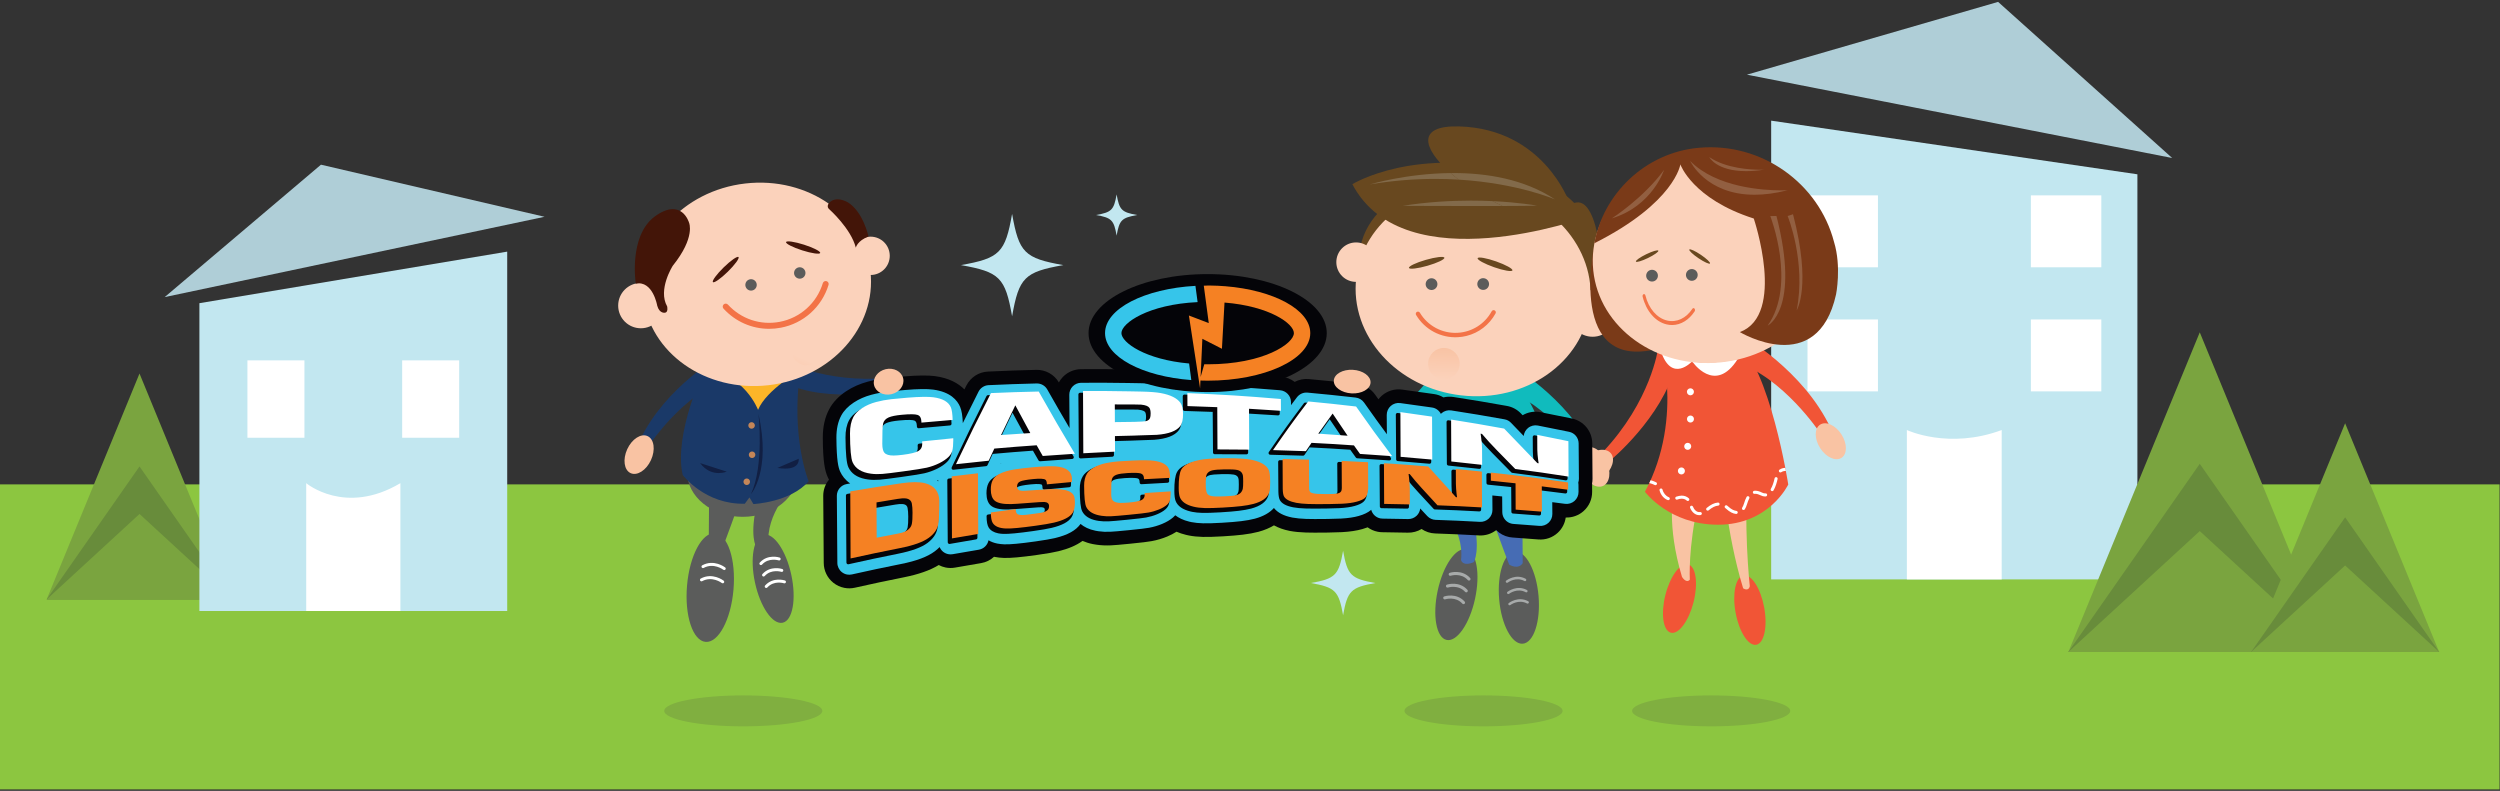 <svg xmlns="http://www.w3.org/2000/svg" width="923" height="292" viewBox="0 0 923 292">
  <rect x="0" y="0" width="923" height="292" fill="#333333" stroke="none"/>
  <defs>
    <linearGradient id="more-info-footer-a" x1="72.503%" x2="27.495%" y1="94.626%" y2="183.882%">
      <stop offset="0%" stop-color="#FBD2BB"/>
      <stop offset="100%" stop-color="#F9C3A4"/>
    </linearGradient>
    <linearGradient id="more-info-footer-b" x1="48.523%" x2="51.471%" y1="99.969%" y2=".02%">
      <stop offset="0%" stop-color="#FBD2BB"/>
      <stop offset="100%" stop-color="#F9C3A4"/>
    </linearGradient>
  </defs>
  <g fill="none" fill-rule="evenodd">
    <rect width="922.838" height="112.615" y="178.836" fill="#8CC640" fill-rule="nonzero"/>
    <polygon fill="#AFCED7" fill-rule="nonzero" points="801.973 58.337 644.959 27.571 737.696 .694"/>
    <polygon fill="#C2E7F0" fill-rule="nonzero" points="653.914 44.546 789.13 64.35 789.13 213.904 653.914 213.904"/>
    <path fill="#FFF" fill-rule="nonzero" d="M739.026,158.769 L739.026,213.904 L704.018,213.904 L704.018,158.769 C704.018,158.769 719.445,166.052 739.026,158.769 Z"/>
    <rect width="26.006" height="26.551" x="667.335" y="117.943" fill="#FFF" fill-rule="nonzero"/>
    <rect width="26.002" height="26.551" x="749.803" y="117.943" fill="#FFF" fill-rule="nonzero"/>
    <rect width="26.006" height="26.553" x="667.335" y="72.129" fill="#FFF" fill-rule="nonzero"/>
    <rect width="26.002" height="26.553" x="749.803" y="72.129" fill="#FFF" fill-rule="nonzero"/>
    <path fill="#80AF40" fill-rule="nonzero" d="M274.419 268.169C258.302 268.169 245.235 265.61 245.235 262.455 245.235 259.305 258.302 256.746 274.419 256.746 290.536 256.746 303.605 259.305 303.605 262.455 303.605 265.61 290.536 268.169 274.419 268.169zM547.719 268.169C531.6 268.169 518.533 265.61 518.533 262.455 518.533 259.305 531.6 256.746 547.719 256.746 563.836 256.746 576.905 259.305 576.905 262.455 576.905 265.61 563.836 268.169 547.719 268.169zM631.767 268.169C615.65 268.169 602.583 265.61 602.583 262.455 602.583 259.305 615.65 256.746 631.767 256.746 647.884 256.746 660.953 259.305 660.953 262.455 660.953 265.61 647.884 268.169 631.767 268.169z"/>
    <polygon fill="#7AA43F" fill-rule="nonzero" points="51.506 137.91 85.792 221.299 17.224 221.299"/>
    <polygon fill="#688C3B" fill-rule="nonzero" points="51.506 172.211 85.792 221.299 17.224 221.299"/>
    <polygon fill="#7AA43F" fill-rule="nonzero" points="51.506 189.758 85.792 221.299 17.224 221.299"/>
    <polygon fill="#7AA43F" fill-rule="nonzero" points="812.152 122.699 860.671 240.708 763.635 240.708"/>
    <polygon fill="#688C3B" fill-rule="nonzero" points="812.152 171.24 860.671 240.708 763.635 240.708"/>
    <polygon fill="#7AA43F" fill-rule="nonzero" points="812.152 196.071 860.671 240.708 763.635 240.708"/>
    <polygon fill="#7AA43F" fill-rule="nonzero" points="865.818 156.269 900.535 240.708 831.104 240.708"/>
    <polygon fill="#688C3B" fill-rule="nonzero" points="865.818 191.001 900.535 240.708 831.104 240.708"/>
    <polygon fill="#7AA43F" fill-rule="nonzero" points="865.818 208.768 900.535 240.708 831.104 240.708"/>
    <polygon fill="#AFCED7" fill-rule="nonzero" points="60.792 109.692 201.046 80.039 118.497 60.804"/>
    <polygon fill="#C2E7F0" fill-rule="nonzero" points="187.259 225.578 73.618 225.578 73.618 111.935 187.259 92.902"/>
    <path fill="#FFF" fill-rule="nonzero" d="M147.827,178.38 L147.827,225.578 L113.051,225.578 L113.051,178.38 C113.051,178.38 127.426,190.518 147.827,178.38 Z"/>
    <rect width="21.048" height="28.569" x="91.349" y="133.047" fill="#FFF" fill-rule="nonzero"/>
    <rect width="21.048" height="28.569" x="148.48" y="133.047" fill="#FFF" fill-rule="nonzero"/>
    <path fill="#FCB528" fill-rule="nonzero" d="M293.9,143.829 C293.9,149.572 287.393,154.226 279.367,154.226 C271.341,154.226 264.835,149.572 264.835,143.829 C264.835,138.088 271.341,133.432 279.367,133.432 C287.393,133.432 293.9,138.088 293.9,143.829 Z"/>
    <path fill="#5B5C5B" fill-rule="nonzero" d="M253.652,174.192 C253.652,183.372 262.855,190.815 274.207,190.815 C285.561,190.815 294.765,183.372 294.765,174.192 C294.765,165.013 285.561,157.571 274.207,157.571 C262.855,157.571 253.652,165.013 253.652,174.192 Z"/>
    <path fill="#1A3968" fill-rule="nonzero" d="M290.73 133.798C290.73 133.798 307.561 142.644 332.732 138.972L333.24 142.998C333.24 142.998 310.135 149.253 292.385 142.539L290.73 133.798zM266.473 131.064C266.473 131.064 245.727 142.617 236.298 162.416L240.069 163.833C240.069 163.833 252.565 145.21 268.595 140.02L266.473 131.064z"/>
    <path fill="#F9C3A3" fill-rule="nonzero" d="M232.825,174.679 C235.241,175.786 238.61,173.632 240.34,169.857 C242.069,166.084 241.51,162.126 239.091,161.015 C236.673,159.904 233.307,162.063 231.576,165.835 C229.847,169.611 230.404,173.567 232.825,174.679 Z"/>
    <path fill="#5B5C5B" fill-rule="nonzero" d="M253.652 216.202C252.703 227.272 255.774 236.581 260.511 236.986 265.247 237.394 269.856 228.743 270.806 217.675 271.756 206.599 268.685 197.293 263.949 196.885 259.211 196.483 254.601 205.124 253.652 216.202zM278.745 215.111C280.684 224.085 285.254 230.711 288.956 229.911 292.655 229.114 294.083 221.192 292.145 212.219 290.208 203.243 285.639 196.618 281.937 197.416 278.237 198.216 276.808 206.137 278.745 215.111z"/>
    <path fill="#FFF" fill-rule="nonzero" d="M282.887 217.084C283.038 217.084 283.188 217.023 283.296 216.903 285.736 214.209 289.3 215.304 289.451 215.352 289.742 215.445 290.052 215.286 290.145 214.995 290.239 214.706 290.079 214.395 289.79 214.302 289.612 214.244 285.403 212.932 282.479 216.162 282.273 216.386 282.291 216.736 282.517 216.941 282.623 217.036 282.756 217.084 282.887 217.084zM281.909 212.857C282.06 212.857 282.21 212.795 282.318 212.675 284.77 209.968 288.432 211.112 288.47 211.124 288.758 211.218 289.071 211.059 289.165 210.769 289.259 210.479 289.1 210.168 288.809 210.074 288.631 210.016 284.425 208.702 281.501 211.934 281.296 212.161 281.313 212.51 281.539 212.714 281.645 212.81 281.776 212.857 281.909 212.857zM280.93 208.628C281.081 208.628 281.23 208.568 281.339 208.448 283.79 205.739 287.453 206.884 287.491 206.895 287.781 206.99 288.092 206.83 288.185 206.54 288.28 206.25 288.12 205.94 287.831 205.845 287.653 205.786 283.444 204.475 280.52 207.707 280.316 207.933 280.334 208.281 280.56 208.486 280.666 208.582 280.798 208.628 280.93 208.628zM266.829 215.363C266.996 215.363 267.161 215.29 267.269 215.147 267.453 214.906 267.406 214.559 267.165 214.374 267 214.247 263.033 211.275 258.721 213.595 258.451 213.739 258.351 214.075 258.497 214.343 258.641 214.612 258.977 214.711 259.243 214.567 262.923 212.586 266.351 215.142 266.495 215.25L266.829 215.363zM267.388 210.473C267.553 210.473 267.718 210.4 267.827 210.257 268.01 210.014 267.965 209.669 267.724 209.484 267.557 209.357 263.59 206.38 259.279 208.706 259.01 208.85 258.909 209.184 259.054 209.453 259.201 209.721 259.534 209.822 259.802 209.677 263.476 207.697 266.91 210.25 267.053 210.36L267.388 210.473z"/>
    <path fill="#5B5C5B" fill-rule="nonzero" d="M292.906 179.397C292.906 179.397 282.411 189.755 283.78 201.261L279.215 202.026C279.215 202.026 276.478 197.806 279.672 185.15L292.906 179.397zM261.812 180.622C261.754 191.333 261.661 202.389 261.661 202.389L266.509 202.906C267.989 199.264 272.651 186.279 272.651 186.279L261.812 180.622z"/>
    <path fill="#1A3968" fill-rule="nonzero" d="M259.98,136.434 C259.98,136.434 248.632,160.349 252.048,175.357 C252.048,175.357 260.224,186.34 274.988,185.973 L276.697,183.657 L278.161,186.095 C278.161,186.095 291.836,185.463 298.541,177.685 C298.541,177.685 291.826,161.203 295.487,136.8 C295.487,136.8 283.041,143.754 279.87,151.319 C279.87,151.319 274.867,137.898 259.98,136.434 Z"/>
    <path fill="#FBD2BB" fill-rule="nonzero" d="M237.519,109.808 C239.887,130.375 260.576,144.885 283.728,142.218 C306.881,139.552 323.729,120.72 321.362,100.153 C318.993,79.589 298.304,65.078 275.153,67.745 C251.999,70.411 235.151,89.244 237.519,109.808 Z"/>
    <path fill="#FBD2BB" fill-rule="nonzero" d="M314.354 94.449C314.354 98.355 317.519 101.524 321.424 101.524 325.331 101.524 328.498 98.355 328.498 94.449 328.498 90.544 325.331 87.377 321.424 87.377 317.519 87.377 314.354 90.544 314.354 94.449zM228.231 112.828C228.231 117.45 231.979 121.197 236.6 121.197 241.224 121.197 244.971 117.45 244.971 112.828 244.971 108.206 241.224 104.461 236.6 104.461 231.979 104.461 228.231 108.206 228.231 112.828z"/>
    <path fill="#431508" fill-rule="nonzero" d="M290.219 89.381C290.033 89.961 292.703 91.327 296.179 92.436 299.655 93.544 302.624 93.975 302.808 93.394 302.993 92.814 300.324 91.445 296.848 90.338 293.372 89.23 290.402 88.801 290.219 89.381zM263.213 104.153C263.639 104.589 266.097 102.869 268.705 100.314 271.31 97.761 273.078 95.339 272.651 94.903 272.225 94.468 269.767 96.187 267.162 98.742 264.555 101.296 262.788 103.718 263.213 104.153z"/>
    <path fill="#F37347" fill-rule="nonzero" d="M283.951,121.402 C285.382,121.402 286.827,121.268 288.271,120.994 C296.65,119.406 303.405,113.348 305.901,105.182 C306.081,104.599 305.753,103.981 305.169,103.803 C304.586,103.624 303.969,103.953 303.79,104.537 C301.535,111.915 295.431,117.391 287.861,118.825 C280.769,120.166 273.625,117.788 268.747,112.456 C268.335,112.004 267.638,111.973 267.188,112.387 C266.737,112.797 266.705,113.496 267.117,113.946 C271.522,118.761 277.6,121.402 283.951,121.402 Z"/>
    <path fill="#5B5C5B" fill-rule="nonzero" d="M275.473 106.259C276.066 107.261 277.359 107.592 278.36 107 279.363 106.407 279.693 105.113 279.102 104.113 278.509 103.11 277.215 102.777 276.213 103.371 275.212 103.964 274.881 105.257 275.473 106.259zM293.458 101.854C294.051 102.857 295.346 103.188 296.347 102.595 297.349 102.001 297.68 100.708 297.088 99.709 296.495 98.704 295.202 98.374 294.199 98.965 293.198 99.559 292.866 100.853 293.458 101.854z"/>
    <path fill="url(#more-info-footer-a)" d="M297.868,134.867 C295.799,134.867 293.805,133.728 292.807,131.754 C291.401,128.962 292.523,125.56 295.315,124.151 C296.132,123.739 297.002,123.544 297.858,123.544 C299.929,123.544 301.921,124.683 302.918,126.656 C304.325,129.449 303.204,132.852 300.413,134.261 C299.594,134.673 298.725,134.867 297.868,134.867 Z"/>
    <path fill="#431508" fill-rule="nonzero" d="M241.555 80.06C232.037 87.381 234.722 104.708 234.722 104.708 241.067 103.488 242.653 112.883 242.653 112.883 243.507 115.935 245.582 115.446 245.582 115.446 246.801 115.202 246.313 113.127 246.313 113.127 242.775 106.905 248.387 98.12 248.387 98.12 256.867 87.55 254.394 82.21 254.394 82.21 254.394 82.21 251.662 72.569 241.555 80.06zM320.644 87.336C320.644 87.336 318.771 78.333 313.082 74.733 313.082 74.733 308.528 71.934 305.952 75.093 305.952 75.093 304.994 76.37 306.24 77.325 306.24 77.325 314.234 84.455 315.963 91.441 315.963 91.441 316.538 88.849 320.644 87.336z"/>
    <path fill="#111F43" fill-rule="nonzero" d="M277.262 182.425C282.18 171.783 280.033 152.828 280.033 152.828 284.773 173.839 277.262 182.425 277.262 182.425zM265.358 174.652C263.363 174.652 260.695 173.959 258.471 170.965L268.307 174.133C268.307 174.133 267.083 174.652 265.358 174.652zM289.842 173.007C289.032 173.007 288.093 172.933 287.008 172.767L294.876 169.37C294.876 169.37 295.562 173.007 289.842 173.007z"/>
    <path fill="#C48658" fill-rule="nonzero" d="M278.693 157.076C278.693 157.742 278.152 158.283 277.486 158.283 276.818 158.283 276.278 157.742 276.278 157.076 276.278 156.408 276.818 155.868 277.486 155.868 278.152 155.868 278.693 156.408 278.693 157.076zM278.872 167.894C278.872 168.561 278.331 169.102 277.664 169.102 276.998 169.102 276.457 168.561 276.457 167.894 276.457 167.227 276.998 166.687 277.664 166.687 278.331 166.687 278.872 167.227 278.872 167.894zM276.904 177.863C276.904 178.531 276.364 179.071 275.698 179.071 275.03 179.071 274.49 178.531 274.49 177.863 274.49 177.197 275.03 176.656 275.698 176.656 276.364 176.656 276.904 177.197 276.904 177.863z"/>
    <path fill="#F15536" fill-rule="nonzero" d="M643.354 124.01C643.354 124.01 665.764 136.612 675.885 158.093L671.794 159.609C671.794 159.609 658.351 139.389 641.018 133.699L643.354 124.01zM612.16 128.659C612.16 128.659 609.611 148.07 591.581 167.065L594.668 169.882C594.668 169.882 613.642 154.154 618.532 135.24L612.16 128.659z"/>
    <path fill="#466CB4" fill-rule="nonzero" d="M570.434,178.892 C570.434,188.344 560.959,196.008 549.269,196.008 C537.58,196.008 528.103,188.344 528.103,178.892 C528.103,169.442 537.58,161.78 549.269,161.78 C560.959,161.78 570.434,169.442 570.434,178.892 Z"/>
    <path fill="#10BBBD" fill-rule="nonzero" d="M526.407,134.729 C526.407,134.729 533.445,159.001 524.466,174.781 C524.466,174.781 530.291,187.157 548.251,187.157 C566.213,187.157 572.524,169.679 572.524,169.679 C572.524,169.679 567.671,145.895 554.805,135.7 C541.941,125.506 526.407,134.729 526.407,134.729 Z"/>
    <path fill="#10BBBD" fill-rule="nonzero" d="M515.053 157.608C515.053 157.608 525.128 154.699 532.883 142.686L527.783 138.808C527.783 138.808 526.35 143.698 514.715 152.087 514.715 152.087 506.959 149.051 502.406 143.993L499.329 147.027C499.329 147.027 505.947 155.923 515.053 157.608zM557.233 134.486C557.233 134.486 578.593 146.382 588.301 166.769L584.419 168.228C584.419 168.228 571.553 149.051 555.049 143.708L557.233 134.486z"/>
    <path fill="#F9C3A3" fill-rule="nonzero" d="M591.879,179.394 C589.39,180.535 585.922,178.315 584.14,174.429 C582.36,170.545 582.936,166.468 585.425,165.325 C587.916,164.183 591.381,166.405 593.163,170.289 C594.945,174.174 594.37,178.25 591.879,179.394 Z"/>
    <path fill="#68481F" fill-rule="nonzero" d="M536.601 64.911C536.601 64.911 502.862 69.765 501.648 95.737 504.32 100.594 515.969 78.262 531.746 75.107 547.523 71.95 536.601 64.911 536.601 64.911zM580.573 123.752C580.573 123.752 584.372 111.111 577.014 99.301 569.658 87.491 573.296 76.322 581.9 74.771 590.502 73.223 593.128 102.184 590.09 118.33 587.453 121.615 580.573 123.752 580.573 123.752z"/>
    <path fill="#FBD2BB" fill-rule="nonzero" d="M587.045,112.602 C584.607,133.778 563.306,148.717 539.467,145.97 C515.629,143.225 498.281,123.837 500.718,102.66 C503.158,81.487 524.459,66.546 548.296,69.292 C572.135,72.037 589.484,91.429 587.045,112.602 Z"/>
    <path fill="#FBD2BB" fill-rule="nonzero" d="M507.935 96.787C507.935 100.81 504.675 104.071 500.653 104.071 496.631 104.071 493.371 100.81 493.371 96.787 493.371 92.766 496.631 89.505 500.653 89.505 504.675 89.505 507.935 92.766 507.935 96.787zM596.608 115.71C596.608 120.471 592.749 124.328 587.991 124.328 583.231 124.328 579.372 120.471 579.372 115.71 579.372 110.951 583.231 107.096 587.991 107.096 592.749 107.096 596.608 110.951 596.608 115.71z"/>
    <path fill="#68481F" fill-rule="nonzero" d="M585.452,80.241 C585.452,80.241 518.512,104.626 499.293,68.011 C499.293,68.011 522.747,53.364 562.532,63.863 C579.57,69.432 585.452,80.241 585.452,80.241 Z"/>
    <path fill="#68481F" fill-rule="nonzero" d="M579.345,74.639 C579.345,74.639 569.882,47.528 538.664,46.673 C507.446,45.818 547.537,80.104 575.525,81.904 C578.554,81.57 579.345,74.639 579.345,74.639 Z"/>
    <path fill="#5B5C5B" fill-rule="nonzero" d="M568.032 220.038C568.837 229.42 566.233 237.311 562.219 237.654 558.204 237.999 554.297 230.666 553.491 221.285 552.687 211.898 555.289 204.011 559.305 203.666 563.32 203.323 567.226 210.649 568.032 220.038zM544.597 221.023C542.602 230.263 537.896 237.086 534.086 236.263 530.275 235.441 528.806 227.283 530.8 218.045 532.796 208.803 537.5 201.984 541.31 202.805 545.121 203.628 546.591 211.784 544.597 221.023z"/>
    <path fill="#A7AAAA" fill-rule="nonzero" d="M540.332 223.055C540.177 223.055 540.023 222.993 539.912 222.869 537.4 220.095 533.729 221.22 533.575 221.272 533.276 221.364 532.955 221.202 532.861 220.903 532.765 220.605 532.928 220.287 533.226 220.19 533.41 220.131 537.741 218.781 540.753 222.105 540.965 222.338 540.946 222.698 540.713 222.907 540.605 223.007 540.469 223.055 540.332 223.055zM541.34 218.702C541.185 218.702 541.031 218.639 540.918 218.516 538.395 215.726 534.623 216.907 534.585 216.919 534.288 217.016 533.966 216.851 533.87 216.554 533.772 216.254 533.936 215.933 534.235 215.837 534.417 215.78 538.75 214.425 541.761 217.754 541.972 217.985 541.954 218.345 541.721 218.557 541.612 218.653 541.475 218.702 541.34 218.702zM542.348 214.35C542.194 214.35 542.039 214.286 541.927 214.162 539.402 211.373 535.631 212.553 535.593 212.565 535.294 212.662 534.973 212.497 534.878 212.199 534.78 211.901 534.944 211.579 535.243 211.484 535.427 211.424 539.759 210.074 542.77 213.399 542.98 213.633 542.962 213.993 542.73 214.203 542.621 214.301 542.485 214.35 542.348 214.35zM557.336 223.478C557.195 223.478 557.056 223.415 556.963 223.295 556.807 223.089 556.845 222.795 557.051 222.639 557.192 222.528 560.552 220.006 564.21 221.978 564.436 222.099 564.522 222.385 564.399 222.612 564.277 222.839 563.994 222.924 563.766 222.802 560.635 221.114 557.649 223.358 557.619 223.381L557.336 223.478zM556.862 219.328C556.722 219.328 556.582 219.264 556.49 219.144 556.334 218.938 556.372 218.645 556.577 218.489 556.719 218.381 560.081 215.861 563.735 217.829 563.963 217.95 564.048 218.235 563.925 218.462 563.802 218.69 563.519 218.773 563.293 218.652 560.174 216.974 557.268 219.14 557.145 219.232L556.862 219.328zM556.389 215.183C556.249 215.183 556.109 215.118 556.018 214.998 555.861 214.793 555.899 214.501 556.104 214.344 556.246 214.236 559.608 211.714 563.263 213.682 563.489 213.805 563.575 214.09 563.452 214.317 563.33 214.545 563.047 214.629 562.819 214.508 559.705 212.826 556.795 214.993 556.672 215.087L556.389 215.183z"/>
    <path fill="#68481F" fill-rule="nonzero" d="M533.264 95.145C533.438 95.747 530.651 97.077 527.04 98.115 523.43 99.155 520.362 99.513 520.19 98.91 520.016 98.307 522.804 96.976 526.414 95.938 530.024 94.898 533.091 94.542 533.264 95.145zM558.384 99.827C558.177 100.42 555.134 99.889 551.589 98.646 548.044 97.403 545.338 95.916 545.546 95.324 545.752 94.732 548.795 95.262 552.34 96.505 555.885 97.75 558.59 99.237 558.384 99.827z"/>
    <path fill="#826A4A" fill-rule="nonzero" d="M505.751,68.083 C505.751,68.083 519.079,64.06 535.568,63.897 C536.491,64.704 537.477,65.513 538.516,66.314 C535.764,66.148 532.885,66.053 529.886,66.053 C522.505,66.053 514.405,66.625 505.751,68.083 Z"/>
    <path fill="#826A4A" fill-rule="nonzero" d="M574.106 73.623C574.106 73.623 560.405 67.649 538.516 66.314 537.477 65.513 536.491 64.704 535.568 63.897 535.909 63.892 536.254 63.891 536.596 63.891 548.855 63.891 562.719 66.08 574.106 73.623zM546.25 76.066C532.392 76.066 517.891 75.983 517.891 75.983 527.079 74.545 535.688 74.068 543.073 74.068 545.92 74.068 548.584 74.138 551.03 74.253 552.235 74.879 553.46 75.481 554.702 76.054 552.004 76.062 549.142 76.066 546.25 76.066z"/>
    <path fill="#826A4A" fill-rule="nonzero" d="M554.702,76.054 C553.46,75.481 552.235,74.879 551.03,74.253 C561.128,74.724 567.487,75.934 567.487,75.934 C564.501,76 559.911,76.037 554.702,76.054 Z"/>
    <path fill="#466CB4" fill-rule="nonzero" d="M530.017 184.252C530.017 184.252 540.825 194.916 539.415 206.763 539.415 206.763 539.895 209.307 544.113 207.55 544.113 207.55 546.932 203.205 543.643 190.174L530.017 184.252zM562.034 185.512C562.092 196.542 562.188 207.924 562.188 207.924 560.445 210.514 557.196 208.458 557.196 208.458 555.672 204.706 550.873 191.337 550.873 191.337L562.034 185.512z"/>
    <path fill="#F37347" fill-rule="nonzero" d="M541.415,124.027 C540.389,124.28 539.329,124.439 538.246,124.497 C531.96,124.84 526.047,121.691 522.815,116.28 C522.584,115.894 522.709,115.394 523.096,115.163 C523.48,114.928 523.982,115.057 524.214,115.445 C527.135,120.335 532.478,123.18 538.157,122.87 C543.475,122.578 548.176,119.61 550.731,114.927 C550.945,114.532 551.441,114.386 551.836,114.601 C552.231,114.817 552.378,115.312 552.162,115.707 C549.856,119.937 545.966,122.904 541.415,124.027 Z"/>
    <path fill="#5B5C5B" fill-rule="nonzero" d="M549.668 105.494C549.322 106.642 548.111 107.292 546.964 106.946 545.815 106.6 545.166 105.388 545.512 104.243 545.858 103.093 547.067 102.442 548.216 102.79 549.363 103.135 550.012 104.346 549.668 105.494zM530.603 105.523C530.257 106.674 529.045 107.323 527.897 106.977 526.748 106.63 526.099 105.419 526.446 104.274 526.791 103.124 528 102.475 529.15 102.819 530.296 103.165 530.947 104.377 530.603 105.523z"/>
    <path fill="url(#more-info-footer-b)" d="M533.085,140.119 C533.027,140.119 532.968,140.118 532.91,140.116 C529.691,140.02 527.16,137.336 527.256,134.118 C527.35,130.958 529.941,128.461 533.08,128.461 C533.137,128.461 533.195,128.463 533.253,128.464 C536.472,128.559 539.003,131.243 538.908,134.461 C538.814,137.621 536.225,140.119 533.085,140.119 Z"/>
    <path fill="#F15536" fill-rule="nonzero" d="M625.268 222.29C623.511 229.255 619.757 234.317 616.885 233.59 614.011 232.864 613.108 226.631 614.864 219.664 616.622 212.694 620.375 207.636 623.248 208.36 626.121 209.087 627.027 215.321 625.268 222.29zM651.339 224.28C652.639 231.346 651.332 237.51 648.416 238.044 645.502 238.581 642.088 233.286 640.785 226.222 639.486 219.153 640.791 212.994 643.706 212.457 646.621 211.92 650.035 217.211 651.339 224.28z"/>
    <path fill="#F9C3A3" fill-rule="nonzero" d="M646.017 216.441C646.017 216.441 643.432 192.261 645.657 174.01L635.986 175.043C635.986 175.043 637.202 196.216 643.56 217.188 643.56 217.188 645.488 218.563 646.017 216.441zM623.881 213.996C623.881 213.996 623.185 202.251 627.015 185.616L617.9 181.819C617.9 181.819 615.164 193.625 620.992 212.982 620.992 212.982 622.587 215.622 623.881 213.996z"/>
    <path fill="#7A3A18" fill-rule="nonzero" d="M589.062,87.862 C589.062,87.862 577.714,136.013 610.271,129.153 C610.271,129.153 595.632,100.318 595.533,88.199 L589.062,87.862 Z"/>
    <path fill="#F15536" fill-rule="nonzero" d="M612.414,124.274 C612.414,124.274 622.278,153.641 607.312,181.554 C607.312,181.554 616.213,193.652 634.175,193.728 C653.199,193.805 660.222,178.882 660.222,178.882 C660.222,178.882 653.628,136.054 640.809,125.403 C627.989,114.753 612.414,124.274 612.414,124.274 Z"/>
    <path fill="#FFF" fill-rule="nonzero" d="M624.729 133.408C624.729 133.408 633.146 145.934 641.576 132.543 641.576 132.543 632.038 134.747 624.729 133.408zM613.186 129.617C613.186 129.617 619.856 132.798 624.729 133.408 624.729 133.408 617.184 141.724 613.186 129.617z"/>
    <path fill="#FBD2BB" fill-rule="nonzero" d="M674.678,91.001 C676.835,112.207 659.23,131.366 635.359,133.792 C611.485,136.219 590.383,120.997 588.227,99.791 C586.073,78.587 603.678,59.428 627.549,57.001 C651.423,54.573 672.523,69.797 674.678,91.001 Z"/>
    <path fill="#68481F" fill-rule="nonzero" d="M612.264 92.546C612.449 92.927 610.744 94.137 608.458 95.249 606.169 96.36 604.165 96.952 603.98 96.57 603.793 96.189 605.5 94.979 607.786 93.867 610.074 92.755 612.079 92.164 612.264 92.546zM631.335 97.276C631.097 97.627 629.196 96.759 627.086 95.338 624.977 93.917 623.459 92.479 623.696 92.127 623.933 91.776 625.834 92.644 627.945 94.065 630.052 95.487 631.571 96.924 631.335 97.276z"/>
    <path fill="#FFF" fill-rule="nonzero" d="M654.295 181.339L654.01 181.262C653.739 181.104 653.645 180.756 653.803 180.484 654.368 179.519 654.842 178.175 655.18 176.599 655.247 176.291 655.548 176.102 655.854 176.161 656.162 176.229 656.358 176.529 656.293 176.836 656.039 178.016 655.573 179.708 654.787 181.057 654.681 181.238 654.489 181.339 654.295 181.339zM651.637 183.304C651.132 183.304 650.612 183.17 650.087 182.903 649.297 182.506 648.639 182.312 648.076 182.312L647.794 182.327C647.479 182.374 647.199 182.145 647.159 181.835 647.121 181.524 647.341 181.238 647.653 181.2 647.793 181.181 647.948 181.176 648.082 181.174 648.822 181.174 649.647 181.408 650.6 181.888 651.032 182.108 651.435 182.193 651.809 182.158 652.11 182.117 652.401 182.353 652.433 182.666 652.466 182.978 652.237 183.257 651.925 183.288L651.637 183.304zM615.928 184.666L615.725 184.628C614.277 184.076 613.119 182.704 612.705 181.05 612.627 180.745 612.812 180.435 613.115 180.358 613.42 180.286 613.729 180.468 613.805 180.772 614.127 182.053 615.039 183.151 616.131 183.568 616.425 183.678 616.57 184.007 616.46 184.3 616.373 184.526 616.157 184.666 615.928 184.666zM623.131 184.968C622.994 184.968 622.858 184.918 622.747 184.818 622.244 184.354 621.611 184.118 620.869 184.118L620.862 184.118C620.371 184.118 619.836 184.225 619.273 184.437 618.981 184.551 618.653 184.398 618.542 184.104 618.432 183.81 618.58 183.483 618.873 183.373 619.569 183.112 620.221 183.03 620.869 182.982 621.891 182.982 622.808 183.328 623.517 183.981 623.748 184.194 623.762 184.554 623.549 184.786 623.438 184.906 623.285 184.968 623.131 184.968zM643.698 188.301L643.395 188.212C643.13 188.044 643.052 187.692 643.22 187.426 643.48 187.017 643.704 186.503 643.885 185.899 644.175 184.921 644.486 184.131 644.833 183.483 644.981 183.206 645.324 183.098 645.602 183.252 645.88 183.397 645.983 183.741 645.835 184.019 645.525 184.599 645.242 185.321 644.973 186.224 644.764 186.928 644.496 187.539 644.18 188.037 644.071 188.207 643.886 188.301 643.698 188.301zM630.48 188.533C630.316 188.533 630.154 188.462 630.041 188.328 629.841 188.085 629.875 187.727 630.117 187.526 631.609 186.289 632.965 185.64 634.262 185.545 634.569 185.521 634.848 185.757 634.869 186.07 634.893 186.382 634.658 186.656 634.346 186.678 633.293 186.754 632.147 187.319 630.843 188.401 630.737 188.489 630.607 188.533 630.48 188.533zM641.007 189.752L640.953 189.751C639.827 189.646 638.598 189.018 637.401 187.93 637.252 187.795 637.106 187.672 636.959 187.559 636.71 187.368 636.662 187.011 636.854 186.763 637.044 186.513 637.401 186.465 637.65 186.657 637.822 186.788 637.994 186.932 638.165 187.089 639.164 187.995 640.191 188.538 641.058 188.617 641.371 188.647 641.6 188.924 641.572 189.236 641.543 189.531 641.296 189.752 641.007 189.752zM627.389 190.204C625.687 190.204 624.513 188.799 623.984 187.484 623.867 187.195 624.008 186.863 624.297 186.745 624.586 186.629 624.922 186.769 625.038 187.061 625.461 188.108 626.383 189.244 627.67 189.046 627.981 189.004 628.27 189.219 628.314 189.528 628.359 189.84 628.143 190.126 627.832 190.173 627.681 190.194 627.535 190.204 627.389 190.204zM625.399 144.622C625.419 145.338 624.855 145.934 624.139 145.955 623.421 145.974 622.827 145.407 622.805 144.692 622.787 143.976 623.35 143.379 624.066 143.359 624.784 143.341 625.381 143.905 625.399 144.622zM625.413 154.674C625.435 155.389 624.87 155.986 624.153 156.005 623.438 156.026 622.839 155.46 622.821 154.743 622.801 154.027 623.367 153.432 624.083 153.411 624.8 153.391 625.395 153.955 625.413 154.674zM624.402 164.751C624.42 165.469 623.855 166.065 623.138 166.086 622.423 166.104 621.824 165.54 621.806 164.823 621.786 164.107 622.352 163.509 623.068 163.49 623.785 163.471 624.382 164.036 624.402 164.751zM622.07 173.835C622.088 174.552 621.525 175.148 620.808 175.168 620.093 175.189 619.496 174.623 619.475 173.907 619.456 173.19 620.022 172.593 620.738 172.575 621.453 172.555 622.05 173.12 622.07 173.835z"/>
    <path fill="#F9C3A3" fill-rule="nonzero" d="M582.882 177.318C584.65 179.413 588.736 178.879 592.002 176.122 595.268 173.36 596.481 169.422 594.712 167.328 592.945 165.235 588.86 165.772 585.593 168.53 582.327 171.289 581.115 175.227 582.882 177.318zM679.879 169.04C677.71 170.435 674.18 168.828 672 165.439 669.821 162.055 669.815 158.177 671.985 156.78 674.155 155.381 677.683 156.991 679.863 160.378 682.044 163.763 682.05 167.641 679.879 169.04z"/>
    <path fill="#FFF" fill-rule="nonzero" d="M611.45 178.062C610.62 177.635 609.796 177.396 609.402 177.297 609.254 177.632 609.053 178.069 608.914 178.346L608.938 178.356C608.949 178.357 609.951 178.567 610.928 179.073L611.187 179.136C611.395 179.136 611.592 179.023 611.694 178.828 611.838 178.549 611.728 178.206 611.45 178.062zM659.124 172.749C658.626 172.749 657.795 172.845 656.997 173.398 656.739 173.577 656.674 173.931 656.855 174.188 656.963 174.348 657.14 174.434 657.32 174.434L657.645 174.332C658.362 173.835 659.148 173.872 659.339 173.893 659.281 173.556 659.19 173.08 659.124 172.749z"/>
    <path fill="#7A3A18" fill-rule="nonzero" d="M588.643,89.81 C618.464,74.765 620.384,60.693 620.384,60.693 C620.384,60.693 624.791,73.419 647.492,80.679 C647.492,80.679 659.505,116.169 642.361,122.61 C642.361,122.61 670.965,139.821 677.871,108.696 C677.871,108.696 679.934,98.54 677.118,89.307 C671.473,67.682 650.439,52.513 627.314,54.551 C607.161,56.323 591.802,71.885 588.643,89.81 Z"/>
    <path fill="#925F41" fill-rule="nonzero" d="M647.777 71.899C629.765 71.899 623.982 59.402 623.982 59.402 633.712 69.339 651.314 70.28 657.645 70.28 659.128 70.28 659.994 70.229 659.994 70.229 655.405 71.408 651.352 71.899 647.777 71.899zM595.094 80.621C595.094 80.621 606.699 73.211 614.378 62.724 614.378 62.724 610.111 76.056 595.094 80.621zM652.621 120.225C663.391 104.936 653.595 79.781 653.595 79.781L655.864 79.737C664.762 114.265 652.621 120.225 652.621 120.225zM644.674 63.184C633.622 63.184 631.07 58 631.07 58 637.311 62.254 646.586 62.673 649.999 62.673 650.837 62.673 651.322 62.648 651.322 62.648 648.822 63.024 646.617 63.184 644.674 63.184zM663.331 114.591C666.888 96.508 659.995 79.748 659.995 79.748 660.767 79.576 661.972 79.079 661.972 79.079 668.933 105.656 663.331 114.591 663.331 114.591z"/>
    <path fill="#5B5C5B" fill-rule="nonzero" d="M626.623 102.341C626.161 103.447 624.89 103.968 623.783 103.507 622.677 103.044 622.156 101.771 622.619 100.667 623.082 99.561 624.352 99.038 625.46 99.501 626.564 99.964 627.086 101.236 626.623 102.341zM611.937 102.615C611.474 103.722 610.201 104.243 609.096 103.782 607.989 103.317 607.469 102.046 607.931 100.942 608.393 99.834 609.665 99.314 610.772 99.774 611.876 100.238 612.398 101.51 611.937 102.615z"/>
    <path fill="#C2E7F0" fill-rule="nonzero" d="M392.573 97.875C378.245 100.404 376.196 102.455 373.667 116.779 371.139 102.455 369.086 100.404 354.765 97.875 369.086 95.348 371.139 93.296 373.667 78.974 376.196 93.296 378.245 95.348 392.573 97.875zM507.783 215.253C498.755 216.847 497.464 218.139 495.87 227.165 494.277 218.139 492.983 216.847 483.959 215.253 492.983 213.66 494.277 212.368 495.87 203.343 497.464 212.368 498.755 213.66 507.783 215.253zM419.867 79.384C414.101 80.402 413.276 81.228 412.258 86.993 411.241 81.228 410.415 80.402 404.651 79.384 410.415 78.367 411.241 77.541 412.258 71.777 413.276 77.541 414.101 78.367 419.867 79.384z"/>
    <path fill="#040408" fill-rule="nonzero" d="M587.816,181.582 L587.796,178.902 L587.779,178.583 C587.896,177.977 587.961,177.359 587.957,176.731 L587.858,163.664 C587.824,159.227 584.7,155.415 580.356,154.512 C575.705,153.543 573.378,153.078 568.721,152.174 C566.449,151.734 564.113,152.148 562.15,153.303 C561.949,153.095 561.743,152.877 561.527,152.65 C560.146,151.198 558.314,150.21 556.363,149.871 C548.535,148.47 544.462,147.789 536.556,146.562 C535.331,146.37 534.097,146.439 532.919,146.721 C531.878,146.096 530.707,145.661 529.443,145.486 C524.715,144.792 522.351,144.46 517.617,143.832 C514.914,143.472 512.188,144.302 510.143,146.109 C509.688,146.509 509.285,146.955 508.921,147.428 C508.531,146.878 508.132,146.313 507.71,145.718 C506.16,143.523 503.744,142.102 501.078,141.793 C493.954,140.985 490.277,140.607 483.201,139.952 C481.367,139.783 479.568,140.173 477.986,140.997 C476.587,139.919 474.878,139.218 472.997,139.07 C459.122,137.951 451.944,137.519 438.087,136.967 C436.409,136.9 434.763,137.291 433.305,138.063 C432.128,137.69 430.883,137.371 429.547,137.133 C427.424,136.75 424.695,136.53 421.192,136.459 L416.392,136.376 C409.534,136.276 405.985,136.259 399.13,136.298 C396.628,136.313 394.236,137.322 392.479,139.101 C391.863,139.725 391.349,140.428 390.936,141.182 C389.2,138.245 386.015,136.465 382.597,136.55 C375.5,136.728 371.834,136.857 364.763,137.182 C361.366,137.337 358.316,139.313 356.785,142.347 C356.538,142.836 356.301,143.306 356.065,143.774 C353.892,141.594 350.488,139.553 345.156,138.86 C342.563,138.521 338.819,138.561 333.706,138.981 C331.141,139.193 329.041,139.395 327.288,139.597 C324.934,139.868 322.601,140.311 320.348,140.916 C317.447,141.697 314.786,142.877 312.434,144.426 C309.619,146.282 307.498,148.528 306.131,151.096 C304.539,154.09 303.746,157.659 303.775,161.708 C303.844,170.544 304.531,173.803 305.628,176.216 C305.752,176.489 305.901,176.784 306.064,177.088 C304.716,178.74 303.921,180.847 303.938,183.115 L304.126,207.864 C304.147,210.71 305.455,213.396 307.684,215.168 C308.875,216.113 310.26,216.745 311.715,217.033 C312.985,217.285 314.307,217.276 315.603,216.986 C322.871,215.36 326.423,214.605 333.686,213.145 C339.17,212.052 343.406,210.559 346.58,208.609 C347.383,209.031 348.235,209.348 349.12,209.523 C350.256,209.749 351.437,209.765 352.603,209.557 C356.441,208.875 358.36,208.545 362.2,207.906 C364.057,207.597 365.703,206.753 367.011,205.555 L367.237,205.612 C368.269,205.816 369.394,205.947 370.623,205.986 C373.182,206.067 376.889,205.732 383.02,204.866 C386.547,204.369 389.021,203.936 390.806,203.504 C394.459,202.62 397.39,201.356 399.672,199.702 C400.802,200.182 402.049,200.595 403.481,200.879 C403.919,200.966 404.373,201.043 404.842,201.106 C406.497,201.347 408.277,201.429 410.141,201.345 C411.485,201.284 413.554,201.108 417.285,200.735 C421.665,200.297 423.801,200.041 425.167,199.788 C427.174,199.42 429.128,198.844 430.969,198.076 C432.214,197.558 433.34,196.961 434.368,196.308 C435.409,196.758 436.565,197.152 437.861,197.464 C438.2,197.547 438.545,197.624 438.897,197.694 C440.46,198.004 442.158,198.179 444.054,198.227 C445.884,198.272 448.238,198.206 451.467,198.018 C454.524,197.836 456.935,197.634 458.837,197.401 C461.029,197.135 462.902,196.793 464.635,196.337 C466.918,195.718 468.793,194.894 470.349,193.958 C471.986,194.868 473.893,195.56 476.102,195.997 L476.338,196.042 C477.992,196.346 479.873,196.529 482.094,196.607 C483.856,196.669 486.352,196.673 490.185,196.622 C492.218,196.598 493.913,196.549 495.373,196.471 C498.368,196.313 500.863,195.939 502.999,195.33 C503.68,195.136 504.323,194.922 504.931,194.69 C506.013,195.481 507.271,196.048 508.637,196.319 C509.197,196.43 509.776,196.493 510.369,196.498 C514.126,196.543 516.003,196.574 519.757,196.66 C521.562,196.703 523.326,196.224 524.846,195.306 C526.311,196.31 528.041,196.889 529.846,196.953 C536.368,197.181 539.559,197.325 546.102,197.684 C548.377,197.808 550.608,197.104 552.392,195.719 C553.679,197.002 555.336,197.919 557.199,198.289 C557.587,198.365 557.984,198.418 558.386,198.447 C562.223,198.713 564.14,198.858 567.971,199.168 C570.605,199.383 573.209,198.48 575.145,196.68 C576.746,195.191 577.769,193.206 578.064,191.067 C580.464,191.154 582.82,190.317 584.636,188.711 C586.677,186.905 587.837,184.304 587.816,181.582 Z"/>
    <path fill="#36C5EA" fill-rule="nonzero" d="M345.98,177.416 C346.12,177.362 346.259,177.307 346.398,177.251 L346.384,177.423 L346.385,177.714 C346.251,177.613 346.12,177.51 345.98,177.416 Z M369.382,171.312 L369.42,171.23 L369.77,171.199 C369.642,171.237 369.508,171.272 369.382,171.312 Z M464.982,167.354 L464.996,167.198 L464.996,167.36 L464.982,167.354 Z M582.792,181.619 L582.772,178.939 C582.771,178.67 582.742,178.408 582.694,178.152 C582.838,177.708 582.936,177.246 582.933,176.769 L582.834,163.702 C582.819,161.63 581.361,159.852 579.333,159.43 C574.708,158.469 572.395,158.005 567.764,157.107 C566.468,156.857 565.13,157.199 564.117,158.043 C563.229,158.779 562.673,159.831 562.555,160.965 C561.059,159.434 559.817,158.143 557.888,156.115 C557.243,155.437 556.437,154.976 555.477,154.818 C547.602,153.406 543.738,152.76 535.785,151.525 C534.511,151.328 533.214,151.7 532.237,152.541 L531.977,152.819 C531.346,151.58 530.159,150.66 528.713,150.455 C524.012,149.765 521.661,149.436 516.957,148.813 C515.695,148.645 514.422,149.033 513.468,149.875 C512.514,150.716 511.972,151.932 511.982,153.205 L512.035,160.322 C509.375,156.726 507.062,153.505 503.607,148.616 C502.883,147.592 501.758,146.926 500.512,146.785 C493.345,145.973 489.857,145.615 482.738,144.954 C481.221,144.814 479.739,145.469 478.821,146.687 C478.044,147.719 477.328,148.673 476.645,149.586 L476.637,148.426 C476.62,146.149 474.857,144.265 472.595,144.078 C458.637,142.953 451.826,142.542 437.886,141.986 C436.685,141.94 435.517,142.385 434.653,143.221 C434.475,143.395 434.324,143.588 434.179,143.786 C432.609,143.032 430.777,142.452 428.656,142.078 C426.823,141.748 424.281,141.547 421.096,141.484 L416.318,141.4 C409.42,141.299 406.053,141.283 399.158,141.323 C397.991,141.33 396.873,141.8 396.053,142.631 C395.233,143.461 394.778,144.584 394.787,145.753 L394.881,158.05 C392.315,153.699 390.026,149.724 386.654,143.794 C385.852,142.385 384.347,141.532 382.722,141.573 C375.584,141.752 372.105,141.873 364.992,142.199 C363.408,142.273 361.986,143.194 361.27,144.611 C358.968,149.173 357.19,152.73 355.472,156.229 C355.364,153.477 355.055,151.617 354.476,150.231 C353.453,147.774 350.896,144.683 344.506,143.841 C342.27,143.548 338.873,143.598 334.119,143.989 C331.608,144.195 329.562,144.391 327.863,144.587 C325.754,144.831 323.666,145.226 321.654,145.766 C319.272,146.406 317.102,147.367 315.201,148.621 C313.093,150.009 311.535,151.637 310.567,153.457 C309.37,155.704 308.778,158.467 308.801,161.67 C308.865,170.057 309.507,172.61 310.197,174.127 C310.849,175.554 311.986,177.174 313.881,178.49 C313.467,178.562 313.044,178.635 312.607,178.711 C310.488,179.08 308.947,180.926 308.964,183.077 L309.15,207.825 C309.16,209.153 309.771,210.407 310.811,211.234 C311.366,211.675 312.012,211.97 312.691,212.105 C313.284,212.223 313.901,212.219 314.506,212.083 C321.817,210.448 325.389,209.688 332.704,208.218 C338.366,207.089 342.421,205.566 345.098,203.56 C345.768,203.058 346.371,202.53 346.916,201.98 C347.185,202.623 347.593,203.206 348.142,203.663 C348.712,204.138 349.387,204.454 350.098,204.595 C350.627,204.701 351.179,204.708 351.723,204.61 C355.583,203.925 357.513,203.593 361.376,202.951 C363.206,202.646 364.606,201.233 364.958,199.473 C365.898,200.029 366.982,200.439 368.221,200.684 C369.013,200.842 369.868,200.935 370.781,200.965 C373.007,201.034 376.565,200.702 382.318,199.891 C385.68,199.415 388.002,199.012 389.626,198.619 C394.26,197.5 397.225,195.838 398.935,193.441 C400.22,194.514 402.001,195.459 404.518,195.959 C404.854,196.025 405.204,196.085 405.568,196.134 C406.909,196.332 408.369,196.395 409.911,196.326 C411.159,196.27 413.15,196.097 416.786,195.736 C420.96,195.318 423.056,195.069 424.259,194.847 C425.917,194.542 427.524,194.068 429.039,193.437 C430.66,192.762 432.022,191.957 433.084,191.046 C433.381,190.791 433.655,190.521 433.908,190.24 C435.145,191.192 436.794,192.038 439.062,192.585 C439.327,192.65 439.597,192.71 439.873,192.765 C441.156,193.018 442.573,193.163 444.181,193.204 C445.867,193.247 448.087,193.182 451.17,193.001 C454.121,192.826 456.431,192.634 458.229,192.414 C460.193,192.174 461.848,191.875 463.321,191.488 C466.413,190.65 468.747,189.324 470.334,187.55 C471.717,189.285 473.914,190.441 477.045,191.062 L477.241,191.1 C478.652,191.358 480.295,191.518 482.266,191.585 C483.946,191.643 486.369,191.649 490.123,191.599 C492.086,191.576 493.716,191.528 495.107,191.454 C497.722,191.314 499.853,191.003 501.621,190.499 C503.618,189.928 505.054,189.234 506.147,188.307 L506.245,188.207 C506.672,189.813 507.972,191.065 509.618,191.391 C509.88,191.443 510.151,191.472 510.428,191.474 C514.206,191.518 516.096,191.552 519.872,191.638 C521.061,191.664 522.211,191.21 523.059,190.376 C523.782,189.663 524.232,188.729 524.343,187.731 C525.124,188.576 525.931,189.439 526.97,190.547 C527.764,191.392 528.861,191.89 530.023,191.933 C536.584,192.161 539.793,192.305 546.376,192.665 C547.588,192.731 548.773,192.295 549.651,191.457 C550.529,190.62 551.022,189.456 551.013,188.242 L550.972,182.926 C552.316,183.057 553.435,183.17 554.601,183.291 L554.644,189.082 C554.66,191.19 556.163,192.96 558.181,193.359 C558.362,193.396 558.547,193.422 558.736,193.434 C562.594,193.704 564.522,193.849 568.377,194.161 C569.606,194.26 570.821,193.839 571.724,193 C572.629,192.16 573.137,190.979 573.128,189.745 L573.096,185.402 C574.512,185.582 575.938,185.765 577.824,186.012 C579.086,186.177 580.356,185.788 581.308,184.947 C582.261,184.104 582.802,182.89 582.792,181.619 Z"/>
    <path fill="#040408" fill-rule="nonzero" d="M320.47 177.018C321.79 177.198 323.244 177.225 324.786 177.104 326.193 176.991 328.571 176.695 332.742 176.106 337.529 175.433 340.007 175.035 341.293 174.731 342.951 174.341 344.559 173.76 346.069 173.008 347.556 172.264 348.764 171.433 349.663 170.534 350.414 169.781 350.922 168.921 351.174 167.981 351.423 167.048 351.549 165.706 351.548 163.993L351.542 163.217C351.54 163.04 351.464 162.874 351.334 162.755 351.205 162.636 351.03 162.579 350.853 162.597 346.251 163.044 343.952 163.283 339.355 163.794 339.025 163.83 338.781 164.118 338.798 164.449 338.822 164.921 338.834 165.211 338.836 165.322 338.844 166.321 338.494 166.99 337.739 167.429 336.818 167.964 334.959 168.413 332.213 168.767 330.899 168.935 329.792 169.027 328.924 169.041 327.456 169.065 326.464 168.788 325.975 168.227 325.694 167.908 325.358 167.154 325.345 165.383 325.315 161.38 325.407 158.899 325.619 158.006 325.812 157.193 326.378 156.578 327.301 156.175 328.248 155.765 329.792 155.451 331.892 155.247 335.676 154.877 337.032 155.082 337.501 155.245 337.899 155.378 338.432 155.705 338.486 156.971 338.486 157.072 338.499 157.262 338.524 157.544 338.541 157.71 338.621 157.863 338.75 157.969 338.878 158.077 339.045 158.129 339.211 158.11 343.812 157.667 346.115 157.461 350.723 157.079 351.058 157.05 351.312 156.765 351.299 156.429 351.216 154.132 350.98 152.551 350.581 151.597 349.649 149.356 347.307 147.976 343.606 147.496 341.663 147.243 338.436 147.298 334.015 147.662 331.539 147.867 329.532 148.059 327.88 148.248 325.953 148.47 324.048 148.832 322.219 149.324 320.228 149.858 318.425 150.653 316.86 151.683 315.287 152.722 314.148 153.886 313.479 155.145 312.581 156.833 312.135 158.991 312.155 161.558 312.2 167.442 312.544 171.013 313.209 172.478 314.256 174.771 316.352 176.237 319.44 176.85 319.772 176.915 320.115 176.973 320.47 177.018zM369.584 161.276C371.209 157.825 372.215 155.714 373.821 152.385 375.523 155.547 376.593 157.512 378.322 160.661 374.978 160.877 372.902 161.023 369.584 161.276zM351.817 173.423L352.013 173.43C356.864 172.863 359.232 172.603 364.079 172.105 364.299 172.082 364.494 171.944 364.584 171.742 365.357 170.054 365.771 169.161 366.499 167.589 372.376 167.058 375.438 166.81 381.357 166.384 382.136 167.748 382.587 168.533 383.424 169.987 383.544 170.197 383.776 170.318 384.016 170.299 388.727 169.927 391.05 169.761 395.86 169.45 396.079 169.436 396.275 169.309 396.377 169.114 396.478 168.921 396.471 168.687 396.358 168.5 390.977 159.541 388.348 155.042 382.963 145.575 382.849 145.373 382.63 145.253 382.402 145.257 375.303 145.434 371.838 145.558 364.752 145.883 364.523 145.893 364.321 146.025 364.22 146.227 359.05 156.47 356.528 161.634 351.373 172.538 351.274 172.744 351.296 172.988 351.429 173.173 351.524 173.305 351.663 173.392 351.817 173.423zM411.147 151.188C413.702 151.179 415.174 151.181 417.915 151.194 419.106 151.201 419.858 151.216 420.159 151.236 422.015 151.414 422.593 151.875 422.77 152.132 422.928 152.365 423.117 152.85 423.125 153.831 423.131 154.672 423.038 155.09 422.957 155.293 422.809 155.672 422.489 155.924 421.981 156.064 421.674 156.149 420.712 156.267 417.864 156.349 415.158 156.38 413.705 156.403 411.188 156.452L411.147 151.188zM398.314 168.632C398.316 168.804 398.388 168.969 398.513 169.086L398.821 169.243 398.98 169.254C403.658 168.969 405.998 168.842 410.676 168.623 411.013 168.608 411.277 168.328 411.274 167.991L411.236 162.858C413.636 162.78 415.026 162.739 417.615 162.677L420.105 162.581C423.67 162.474 425.633 162.416 426.13 162.368 430.729 162.001 433.699 160.853 435.21 158.853 435.996 157.8 436.37 156.175 436.354 153.889 436.339 151.997 435.968 150.529 435.246 149.523 433.894 147.662 431.321 146.38 427.574 145.703 425.935 145.409 423.592 145.228 420.609 145.167L415.85 145.084C408.975 144.985 405.624 144.97 398.765 145.008 398.598 145.011 398.439 145.077 398.321 145.195 398.204 145.314 398.139 145.475 398.141 145.641L398.314 168.632zM436.706 151.1C436.708 151.439 436.976 151.711 437.316 151.724 441.516 151.837 443.715 151.91 447.729 152.071L447.843 167.067C447.846 167.369 448.062 167.621 448.348 167.678L448.473 167.69C453.155 167.679 455.498 167.689 460.182 167.743 460.35 167.745 460.512 167.679 460.632 167.561 460.751 167.441 460.817 167.278 460.817 167.11L460.707 152.681C464.985 152.914 467.335 153.059 471.817 153.363 471.991 153.375 472.163 153.313 472.291 153.193 472.417 153.073 472.489 152.905 472.487 152.732L472.455 148.374C472.452 148.048 472.204 147.784 471.876 147.751 457.979 146.632 451.198 146.223 437.322 145.67 437.15 145.663 436.984 145.726 436.86 145.846 436.736 145.966 436.668 146.13 436.668 146.302L436.706 151.1zM495.235 161.142C492.081 160.909 490.032 160.769 486.831 160.569 488.372 158.36 489.358 156.97 490.928 154.798 492.585 157.268 493.636 158.816 495.235 161.142zM468.41 167.548C468.498 167.72 468.66 167.84 468.846 167.877L468.955 167.888C473.796 167.994 476.174 168.063 481.077 168.239 481.293 168.248 481.499 168.143 481.62 167.963 482.384 166.825 482.797 166.213 483.503 165.178 489.475 165.468 492.548 165.644 498.512 166.041 499.304 167.147 499.753 167.774 500.595 168.939 500.705 169.093 500.88 169.188 501.068 169.199 505.814 169.481 508.142 169.638 512.919 169.991 513.166 170.011 513.399 169.882 513.517 169.666 513.634 169.449 513.616 169.184 513.466 168.986 508.084 161.864 505.464 158.277 500.115 150.709 500.011 150.563 499.851 150.467 499.672 150.448 492.537 149.638 489.063 149.281 481.976 148.625 481.758 148.605 481.547 148.698 481.417 148.872 476.198 155.797 473.653 159.337 468.451 166.906 468.32 167.095 468.304 167.342 468.41 167.548zM515.966 170.218L516.041 170.227C520.715 170.591 523.051 170.788 527.722 171.214 527.899 171.231 528.074 171.172 528.205 171.052 528.335 170.932 528.408 170.761 528.407 170.585L528.287 154.72C528.284 154.408 528.047 154.119 527.75 154.104 523.07 153.415 520.73 153.088 516.046 152.465 515.867 152.441 515.685 152.498 515.548 152.618 515.411 152.737 515.335 152.911 515.336 153.093L515.461 169.606C515.463 169.908 515.677 170.16 515.966 170.218zM534.69 171.879L534.749 171.889C539.303 172.343 541.58 172.586 546.129 173.103 546.308 173.124 546.486 173.066 546.62 172.946 546.754 172.825 546.829 172.654 546.827 172.475L546.782 166.525C546.751 165.252 546.637 163.857 546.439 162.373L548.282 164.454C549.41 165.65 549.974 166.242 551.103 167.421 553.85 170.258 555.202 171.629 557.986 174.404 558.085 174.501 558.207 174.566 558.351 174.583 566.286 175.601 570.148 176.143 578.027 177.342 578.209 177.371 578.394 177.317 578.532 177.197 578.672 177.076 578.751 176.901 578.75 176.717L578.651 163.648C578.649 163.352 578.441 163.098 578.151 163.037 573.548 162.08 571.244 161.619 566.632 160.724 566.447 160.689 566.255 160.737 566.111 160.857 565.966 160.978 565.883 161.157 565.884 161.345L565.926 166.841C565.956 167.961 566.053 169.175 566.22 170.459 564.782 168.946 563.255 167.378 561.671 165.784 558.905 162.978 557.545 161.574 554.743 158.63L554.399 158.443C546.558 157.039 542.71 156.397 534.791 155.166 534.609 155.14 534.426 155.192 534.286 155.312 534.146 155.432 534.066 155.608 534.067 155.792L534.185 171.268C534.187 171.569 534.4 171.823 534.69 171.879zM323.369 199.26L323.28 187.519C326.068 187.035 327.626 186.773 330.577 186.289 331.713 186.102 332.609 186.037 333.24 186.097 334.656 186.236 334.966 186.972 335.073 187.517 335.233 188.32 335.315 189.372 335.324 190.732 335.339 192.561 335.265 193.866 335.103 194.724 334.917 195.709 334.226 196.512 333.054 197.114 332.493 197.399 331.61 197.657 330.427 197.883 327.564 198.43 326.013 198.731 323.369 199.26zM346.461 186.527C346.432 182.635 344.466 180.178 340.62 179.228 338.466 178.675 335.46 178.711 331.685 179.28 324.082 180.429 320.384 181.029 312.838 182.341 312.535 182.393 312.314 182.659 312.317 182.965L312.503 207.715C312.505 207.904 312.592 208.084 312.741 208.202L313.01 208.326 313.27 208.322C320.613 206.681 324.202 205.919 331.553 204.44 336.581 203.438 340.237 202.1 342.425 200.461 344.453 198.941 345.678 197.176 346.065 195.215 346.312 193.956 346.432 192.021 346.429 189.308L346.461 186.527zM360.699 176.115C360.697 175.935 360.619 175.766 360.487 175.649 360.353 175.53 360.174 175.472 359.999 175.495 356.11 175.948 354.168 176.187 350.284 176.685 349.97 176.726 349.734 176.995 349.737 177.311L349.91 200.204C349.912 200.391 349.994 200.566 350.136 200.684L350.416 200.817 350.649 200.818C354.524 200.129 356.463 199.795 360.343 199.15 360.648 199.099 360.871 198.835 360.868 198.526L360.699 176.115zM396.312 184.712C396.049 183.562 395.255 182.683 393.948 182.099 392.432 181.421 390.03 181.146 386.811 181.287 385.752 181.332 383.234 181.485 379.342 181.77L377.485 181.902C376.734 181.959 376.145 181.932 375.719 181.83 375.447 181.764 375.156 181.633 375.15 180.965 375.146 180.323 375.388 179.925 375.932 179.68 376.428 179.458 377.623 179.131 380.506 178.837 383.721 178.508 384.467 178.836 384.603 178.932 384.671 178.981 384.89 179.217 384.897 180.148 384.897 180.326 384.973 180.492 385.106 180.611 385.236 180.73 385.411 180.786 385.588 180.769 389.275 180.392 391.119 180.217 394.81 179.881 395.118 179.855 395.359 179.606 395.38 179.3 395.413 178.81 395.43 178.443 395.427 178.199 395.41 175.99 394.253 173.268 388.782 172.871 387.029 172.743 384.211 172.856 380.405 173.206 378.062 173.42 375.795 173.691 373.666 174.013 371.203 174.386 369.133 175.018 367.511 175.892 366.34 176.525 365.481 177.354 364.961 178.36 364.448 179.356 364.193 180.631 364.204 182.151 364.22 184.175 364.742 185.676 365.762 186.608 366.925 187.669 369.107 188.171 372.253 188.098 373.331 188.073 375.18 187.948 378.44 187.677 383.333 187.272 384.323 187.261 384.53 187.275 385.629 187.343 385.724 187.775 385.725 188.178 385.728 188.502 385.682 188.763 385.603 188.928 385.474 189.158 385.138 189.497 384.279 189.799 383.871 189.941 382.8 190.127 381.093 190.35 379.736 190.528 379.058 190.617 377.708 190.801 376.869 190.902 376.152 190.908 375.577 190.815 374.934 190.716 374.719 190.42 374.714 189.762L374.711 189.296C374.709 189.117 374.631 188.946 374.494 188.828 374.359 188.711 374.178 188.655 374 188.679 370.31 189.172 368.465 189.427 364.779 189.961 364.468 190.005 364.238 190.273 364.241 190.586 364.255 192.568 364.512 193.934 365.027 194.762 365.707 195.859 366.896 196.577 368.572 196.91 369.152 197.025 369.79 197.094 370.486 197.115 372.459 197.178 375.921 196.847 381.377 196.078 384.57 195.627 386.843 195.234 388.326 194.875 392.117 193.958 394.498 192.683 395.603 190.977 396.24 190.008 396.542 188.644 396.528 186.809 396.522 186.023 396.449 185.319 396.312 184.712zM431.858 182.592C431.857 182.422 431.785 182.255 431.66 182.138 431.532 182.021 431.362 181.96 431.191 181.971 427.341 182.214 425.417 182.345 421.567 182.631 421.227 182.655 420.969 182.951 420.987 183.291 421.005 183.634 421.017 183.847 421.018 183.928 421.022 184.587 420.767 185.004 420.19 185.287 419.423 185.658 417.872 185.95 415.579 186.153 414.446 186.253 413.545 186.3 412.825 186.292 411.31 186.275 410.668 185.936 410.395 185.654 410.182 185.433 409.925 184.91 409.917 183.671 409.894 180.741 409.97 178.933 410.144 178.298 410.289 177.766 410.734 177.362 411.465 177.1 412.25 176.819 413.54 176.621 415.3 176.511 418.458 176.316 419.591 176.5 419.988 176.623 420.314 176.727 420.694 176.951 420.732 177.763 420.732 177.841 420.742 177.989 420.764 178.206 420.797 178.543 421.094 178.795 421.427 178.769 425.282 178.534 427.21 178.425 431.065 178.234 431.41 178.216 431.675 177.925 431.661 177.581 431.592 175.86 431.39 174.664 431.044 173.928 430.25 172.221 428.268 171.138 425.145 170.702 423.522 170.478 420.819 170.455 417.109 170.634 415.136 170.729 413.418 170.832 411.965 170.943 410.344 171.068 408.745 171.295 407.213 171.619 405.528 171.977 404.008 172.526 402.694 173.255 401.35 173.999 400.375 174.851 399.798 175.789 399.021 177.052 398.635 178.672 398.65 180.604 398.683 184.973 398.976 187.644 399.548 188.771 400.444 190.517 402.224 191.662 404.839 192.181 405.115 192.236 405.403 192.284 405.698 192.324 406.805 192.486 408.024 192.538 409.325 192.48 410.484 192.427 412.48 192.254 415.997 191.904 420.006 191.504 422.082 191.258 423.163 191.059 424.558 190.802 425.908 190.404 427.177 189.876 428.432 189.354 429.454 188.759 430.214 188.104 430.868 187.542 431.314 186.89 431.537 186.165 431.754 185.46 431.863 184.45 431.863 183.17L431.858 182.592zM457.245 181.414C457.021 182.422 456.418 183.022 455.35 183.307 454.64 183.494 453.291 183.638 451.337 183.73 449.597 183.81 448.365 183.836 447.672 183.806 446.02 183.731 445.502 183.379 445.342 183.177 445.15 182.933 444.828 182.214 444.813 180.138 444.8 178.49 444.862 177.643 444.917 177.222 444.996 176.608 445.283 175.752 446.838 175.386 447.372 175.262 448.543 175.103 451.091 175.053 453.778 175 454.997 175.114 455.549 175.223L455.601 175.234C456.59 175.444 457.124 175.962 457.279 176.846 457.316 177.091 457.36 177.651 457.369 178.922 457.381 180.452 457.307 181.123 457.245 181.414zM468.028 174.41C467.15 172.42 464.88 171.024 461.284 170.263 459.269 169.826 456.099 169.637 451.867 169.669 447.28 169.7 443.941 169.92 441.944 170.32 438.006 171.104 435.518 172.442 434.547 174.297 433.863 175.605 433.542 177.89 433.569 181.28 433.582 182.945 433.733 184.141 434.036 184.939 434.762 186.822 436.617 188.138 439.549 188.843 439.751 188.893 439.958 188.939 440.174 188.982 441.245 189.195 442.483 189.32 443.86 189.356 445.417 189.394 447.599 189.33 450.532 189.157 453.408 188.987 455.641 188.802 457.358 188.592 459.127 188.376 460.659 188.099 461.92 187.769 465.387 186.828 467.446 185.313 468.217 183.136 468.485 182.367 468.609 181.043 468.595 179.094 468.577 176.765 468.392 175.232 468.028 174.41zM504.712 171.634C504.711 171.302 504.451 171.038 504.118 171.01 500.218 170.798 498.268 170.706 494.367 170.538 494.195 170.531 494.027 170.595 493.904 170.715 493.78 170.833 493.711 170.999 493.712 171.171L493.788 181.246C493.79 181.469 493.772 181.654 493.725 181.835 493.692 181.995 493.606 182.425 492.671 182.598 491.938 182.734 490.691 182.803 488.96 182.808 487.398 182.811 486.307 182.793 485.625 182.752 483.761 182.64 483.322 182.345 483.254 182.288 483.037 182.101 482.99 181.719 482.988 181.43L482.907 170.736C482.904 170.396 482.632 170.116 482.296 170.112 478.392 170.004 476.441 169.958 472.535 169.893 472.366 169.891 472.204 169.956 472.084 170.074 471.962 170.194 471.896 170.356 471.898 170.526L471.981 181.542C472.01 182.99 472.19 184.001 472.534 184.645 473.248 185.918 474.819 186.78 477.337 187.279L477.503 187.311C478.734 187.536 480.197 187.675 481.981 187.737 483.597 187.793 485.966 187.796 489.662 187.749 491.574 187.725 493.155 187.68 494.493 187.608 496.788 187.487 498.7 187.212 500.173 186.793 501.614 186.382 502.635 185.912 503.291 185.354 503.988 184.763 504.42 183.945 504.578 182.923 504.787 181.564 504.785 181.372 504.785 181.29L504.712 171.634zM546.167 174.333C542.322 173.933 540.399 173.744 536.549 173.389 536.372 173.372 536.197 173.432 536.066 173.552 535.936 173.672 535.863 173.841 535.864 174.019L535.905 179.512C535.93 180.597 536.009 181.767 536.143 183.003 535.017 181.734 533.812 180.411 532.545 179.054 530.23 176.555 529.073 175.288 526.757 172.71 526.65 172.592 526.5 172.517 526.34 172.504 519.758 171.975 516.549 171.748 509.988 171.349 509.814 171.337 509.645 171.399 509.518 171.519 509.392 171.639 509.321 171.806 509.323 171.979L509.436 187C509.439 187.303 509.654 187.556 509.941 187.613L510.057 187.624C513.853 187.669 515.751 187.701 519.545 187.788 519.714 187.793 519.878 187.728 519.999 187.608 520.121 187.488 520.189 187.325 520.187 187.157L520.143 181.324C520.115 180.113 520.023 178.802 519.867 177.419L521.198 179.025C522.139 180.086 522.61 180.612 523.555 181.664 525.855 184.191 527.005 185.435 529.304 187.885 529.417 188.006 529.572 188.078 529.74 188.084 536.331 188.314 539.556 188.459 546.168 188.821 546.34 188.83 546.51 188.768 546.635 188.648 546.761 188.528 546.831 188.362 546.83 188.19L546.73 174.954C546.727 174.634 546.476 174.37 546.167 174.333zM578.589 178.885C578.587 178.573 578.343 178.282 578.05 178.268 566.59 176.632 560.983 175.93 549.476 174.686 549.298 174.667 549.121 174.724 548.988 174.844 548.854 174.966 548.779 175.135 548.78 175.314L548.803 178.322C548.806 178.644 549.057 178.92 549.372 178.941 552.828 179.277 554.647 179.461 557.93 179.814L557.999 188.97C558.001 189.272 558.216 189.525 558.504 189.583L558.583 189.593C562.459 189.862 564.395 190.009 568.266 190.324 568.443 190.336 568.615 190.277 568.745 190.157 568.873 190.037 568.947 189.868 568.945 189.693L568.88 181.06C572.317 181.47 574.253 181.716 577.9 182.193 578.081 182.217 578.261 182.162 578.398 182.041 578.534 181.921 578.611 181.749 578.61 181.566L578.589 178.885z"/>
    <path fill="#FFF" fill-rule="nonzero" d="M340.453 162.961C345.047 162.464 347.345 162.233 351.946 161.798 351.947 162.188 351.948 162.446 351.948 162.569 351.946 164.265 351.814 165.551 351.586 166.395 351.356 167.242 350.898 167.995 350.229 168.663 349.385 169.503 348.239 170.291 346.793 171.008 345.346 171.724 343.792 172.286 342.148 172.668 340.779 172.987 337.94 173.418 333.651 174.009 329.867 174.53 327.229 174.864 325.729 174.978 324.23 175.093 322.837 175.063 321.547 174.884 318.104 174.427 315.853 173.035 314.787 170.685 314.169 169.315 313.846 165.757 313.82 160.018 313.808 157.525 314.248 155.475 315.088 153.909 315.699 152.77 316.756 151.679 318.27 150.687 319.784 149.696 321.512 148.94 323.452 148.423 325.245 147.947 327.105 147.599 329.024 147.383 330.753 147.19 332.795 147.002 335.142 146.816 339.623 146.46 342.779 146.432 344.6 146.673 348.07 147.135 350.231 148.386 351.066 150.413 351.429 151.289 351.649 152.831 351.723 155.029 347.11 155.398 344.806 155.597 340.198 156.029 340.177 155.775 340.164 155.602 340.164 155.512 340.116 154.257 339.64 153.487 338.757 153.188 337.87 152.887 335.91 152.856 332.889 153.143 330.732 153.347 329.125 153.668 328.106 154.106 326.992 154.588 326.296 155.361 326.055 156.362 325.822 157.333 325.723 159.848 325.742 163.888 325.749 165.475 326.013 166.563 326.516 167.144 327.133 167.853 328.276 168.2 329.946 168.182 330.853 168.17 331.974 168.079 333.305 167.912 336.136 167.558 338.06 167.096 339.073 166.512 340.023 165.963 340.494 165.084 340.488 163.863 340.488 163.747 340.476 163.448 340.453 162.961zM380.385 159.886C378.173 155.835 377.068 153.788 374.858 149.647 372.751 153.975 371.698 156.168 369.591 160.611 373.907 160.294 376.066 160.148 380.385 159.886zM382.731 164.395C376.476 164.825 373.35 165.071 367.102 165.617 366.269 167.4 365.854 168.296 365.021 170.097 360.188 170.578 357.771 170.836 352.943 171.387 358.106 160.553 360.689 155.302 365.861 145.128 372.911 144.824 376.439 144.71 383.5 144.555 388.833 153.996 391.501 158.593 396.835 167.532 392.092 167.824 389.721 167.987 384.98 168.347 384.081 166.773 383.631 165.983 382.731 164.395zM411.613 155.844C414.536 155.794 415.998 155.775 418.921 155.751 421.261 155.689 422.688 155.594 423.197 155.456 423.897 155.265 424.371 154.878 424.596 154.313 424.745 153.936 424.815 153.367 424.812 152.618 424.808 151.7 424.655 151.017 424.355 150.57 423.927 149.942 422.904 149.548 421.286 149.391 420.967 149.367 420.2 149.349 418.987 149.339 416.025 149.316 414.544 149.311 411.584 149.314 411.595 151.926 411.602 153.231 411.613 155.844zM399.959 167.345C399.916 158.148 399.895 153.55 399.851 144.353 406.676 144.336 410.092 144.361 416.923 144.48 417.994 144.5 418.53 144.51 419.603 144.532 420.432 144.549 420.849 144.558 421.679 144.577 424.679 144.646 426.97 144.834 428.543 145.123 432.141 145.781 434.565 146.995 435.809 148.714 436.451 149.614 436.776 150.949 436.784 152.719 436.794 154.846 436.451 156.37 435.752 157.299 434.357 159.135 431.476 160.205 427.115 160.539 426.606 160.586 424.424 160.644 420.572 160.748 419.793 160.776 419.404 160.792 418.625 160.822 415.83 160.882 414.432 160.917 411.637 161.002 411.648 163.3 411.653 164.449 411.664 166.748 406.98 166.954 404.64 167.074 399.959 167.345zM461.138 150.915C461.166 156.953 461.18 159.973 461.208 166.011 456.521 165.945 454.177 165.926 449.49 165.923 449.462 159.685 449.448 156.566 449.418 150.328 445.011 150.139 442.807 150.059 438.4 149.926 438.391 148.007 438.387 147.047 438.377 145.128 452.187 145.719 459.094 146.155 472.901 147.308 472.909 149.053 472.914 149.923 472.921 151.668 468.208 151.333 465.851 151.184 461.138 150.915zM497.53 160.869C495.321 157.642 494.216 156.005 492.006 152.685 489.889 155.593 488.831 157.076 486.714 160.099 491.041 160.38 493.204 160.534 497.53 160.869zM499.874 164.443C493.611 164.007 490.478 163.818 484.21 163.499 483.373 164.718 482.954 165.332 482.117 166.57 477.266 166.381 474.84 166.303 469.988 166.183 475.187 158.665 477.788 155.07 482.99 148.211 490.064 148.887 493.599 149.261 500.669 150.084 505.996 157.669 508.658 161.335 513.979 168.416 509.237 168.052 506.866 167.887 502.121 167.589 501.222 166.338 500.773 165.709 499.874 164.443zM528.714 153.819C528.744 160.165 528.759 163.338 528.788 169.685 524.115 169.243 521.778 169.038 517.101 168.661 517.07 162.056 517.055 158.754 517.024 152.148 521.703 152.784 524.04 153.119 528.714 153.819zM579.052 162.895C579.076 168.122 579.088 170.736 579.112 175.964 571.249 174.743 567.312 174.178 559.429 173.144 556.688 170.399 555.318 168.999 552.575 166.149 551.452 164.971 550.89 164.377 549.768 163.18 549.243 162.588 548.982 162.291 548.459 161.695 547.935 161.098 547.674 160.799 547.15 160.198 546.946 160.165 546.844 160.148 546.641 160.117 546.72 160.678 546.759 160.958 546.838 161.519 547.036 163.015 547.147 164.403 547.176 165.689 547.187 168.064 547.191 169.253 547.203 171.628 542.652 171.097 540.376 170.848 535.82 170.379 535.791 164.189 535.777 161.094 535.748 154.902 543.588 156.144 547.506 156.811 555.33 158.235 558.098 161.16 559.481 162.597 562.247 165.417 564.137 167.332 565.919 169.182 567.597 170.975 567.788 171.003 567.883 171.018 568.073 171.048 567.994 170.543 567.956 170.29 567.877 169.785 567.702 168.44 567.6 167.188 567.573 166.032 567.564 163.839 567.559 162.742 567.548 160.549 572.153 161.455 574.454 161.925 579.052 162.895z"/>
    <path fill="#F58123" fill-rule="nonzero" d="M323.671 198.519C326.79 197.904 328.351 197.603 331.474 197.016 332.722 196.782 333.653 196.509 334.269 196.2 335.621 195.512 336.43 194.562 336.658 193.375 336.837 192.452 336.912 191.073 336.904 189.261 336.898 187.912 336.819 186.794 336.651 185.927 336.428 184.783 335.619 184.128 334.265 183.997 333.58 183.933 332.636 183.994 331.441 184.189 328.307 184.691 326.741 184.952 323.611 185.487 323.635 190.699 323.646 193.306 323.671 198.519zM314.033 206.177C313.988 196.277 313.964 191.326 313.919 181.427 321.446 180.14 325.215 179.54 332.762 178.423 336.507 177.87 339.406 177.87 341.451 178.383 344.995 179.27 346.779 181.503 346.796 185.095 346.78 186.2 346.772 186.754 346.756 187.862 346.75 190.485 346.632 192.424 346.386 193.656 346.018 195.499 344.848 197.114 342.971 198.511 340.868 200.076 337.32 201.367 332.344 202.342 325.011 203.796 321.348 204.562 314.033 206.177zM361.064 174.723C361.106 183.688 361.126 188.17 361.168 197.135 357.283 197.77 355.343 198.097 351.461 198.776 351.419 189.619 351.398 185.041 351.356 175.883 355.237 175.396 357.179 175.165 361.064 174.723zM395.737 177.962C392.044 178.285 390.198 178.457 386.506 178.821 386.502 177.944 386.322 177.373 385.968 177.105 385.416 176.713 383.903 176.63 381.429 176.875 379.026 177.114 377.435 177.412 376.661 177.757 375.884 178.103 375.498 178.724 375.502 179.616 375.506 180.422 375.855 180.914 376.543 181.088 377.037 181.212 377.694 181.242 378.507 181.184 379.249 181.132 379.619 181.106 380.361 181.057 384.339 180.778 386.828 180.636 387.814 180.597 390.954 180.47 393.249 180.735 394.666 181.373 395.778 181.874 396.453 182.604 396.667 183.559 396.794 184.131 396.858 184.784 396.862 185.524 396.869 187.215 396.591 188.488 396.029 189.34 395.01 190.902 392.704 192.095 389.12 192.95 387.618 193.309 385.319 193.694 382.225 194.122 377.066 194.836 373.471 195.191 371.439 195.122 368.946 195.035 367.301 194.35 366.5 193.05 366.056 192.328 365.829 191.042 365.819 189.2 369.505 188.678 371.35 188.428 375.037 187.947 375.039 188.15 375.039 188.303 375.039 188.41 375.045 189.375 375.507 189.934 376.425 190.084 377.061 190.19 377.832 190.187 378.732 190.08 380.09 189.9 380.769 189.813 382.127 189.639 383.857 189.418 384.968 189.23 385.439 189.066 386.283 188.773 386.842 188.382 387.106 187.915 387.245 187.629 387.315 187.277 387.313 186.853 387.309 185.906 386.713 185.394 385.528 185.326 385.085 185.292 383.02 185.415 379.349 185.71 376.402 185.946 374.342 186.087 373.2 186.109 370.194 186.172 368.162 185.695 367.151 184.766 366.28 183.964 365.817 182.626 365.807 180.763 365.8 179.345 366.032 178.176 366.506 177.269 366.979 176.362 367.757 175.632 368.799 175.072 370.348 174.245 372.345 173.636 374.757 173.279 376.766 172.981 379.006 172.712 381.462 172.495 385.333 172.15 388.094 172.06 389.739 172.185 393.754 172.492 395.774 174.071 395.787 176.911 395.788 177.143 395.771 177.492 395.737 177.962zM422.586 182.039C426.433 181.765 428.357 181.64 432.204 181.411 432.206 181.698 432.207 181.885 432.207 181.98 432.204 183.228 432.094 184.173 431.901 184.791 431.709 185.409 431.326 185.956 430.766 186.435 430.06 187.038 429.101 187.597 427.89 188.097 426.678 188.596 425.381 188.98 424.002 189.228 422.853 189.436 420.478 189.697 416.883 190.046 413.715 190.353 411.499 190.547 410.244 190.6 408.988 190.653 407.818 190.602 406.737 190.439 403.848 190.032 401.958 188.959 401.065 187.205 400.547 186.179 400.277 183.549 400.258 179.318 400.249 177.478 400.62 175.979 401.326 174.84 401.838 174.014 402.728 173.233 403.998 172.533 405.268 171.834 406.719 171.316 408.347 170.976 409.849 170.663 411.41 170.444 413.019 170.325 414.468 170.218 416.18 170.121 418.146 170.032 421.9 169.861 424.542 169.903 426.066 170.119 428.971 170.529 430.777 171.492 431.475 173.003 431.779 173.657 431.962 174.794 432.022 176.417 428.164 176.599 426.234 176.7 422.376 176.926 422.358 176.738 422.348 176.61 422.348 176.545 422.308 175.619 421.91 175.041 421.171 174.803 420.428 174.565 418.787 174.501 416.255 174.65 414.447 174.757 413.102 174.957 412.245 175.262 411.313 175.594 410.728 176.148 410.525 176.882 410.329 177.591 410.246 179.447 410.26 182.425 410.265 183.595 410.483 184.402 410.908 184.841 411.424 185.376 412.385 185.658 413.781 185.678 414.54 185.687 415.482 185.642 416.598 185.545 418.969 185.342 420.582 185.04 421.429 184.632 422.223 184.249 422.62 183.606 422.616 182.707 422.616 182.622 422.604 182.399 422.586 182.039zM452.077 173.295C449.952 173.33 448.488 173.45 447.692 173.633 446.244 173.969 445.447 174.77 445.284 175.992 445.204 176.597 445.159 177.602 445.166 178.994 445.174 180.725 445.392 181.867 445.819 182.415 446.229 182.938 447.164 183.228 448.614 183.294 449.34 183.328 450.581 183.304 452.337 183.228 454.32 183.14 455.704 183.002 456.48 182.799 457.77 182.458 458.558 181.669 458.836 180.44 458.939 179.966 458.988 179.088 458.983 177.808 458.977 176.752 458.947 176.031 458.892 175.645 458.693 174.489 457.971 173.77 456.73 173.502 455.934 173.33 454.38 173.257 452.077 173.295zM452.881 169.168C457.154 169.15 460.249 169.368 462.162 169.778 465.565 170.507 467.664 171.783 468.451 173.581 468.774 174.319 468.941 175.796 468.951 178.017 468.961 179.879 468.841 181.153 468.596 181.846 467.896 183.808 465.938 185.201 462.716 186.064 461.478 186.386 459.983 186.65 458.24 186.857 456.496 187.064 454.232 187.243 451.45 187.398 448.652 187.556 446.446 187.621 444.833 187.576 443.22 187.531 441.828 187.363 440.657 187.071 437.924 186.403 436.236 185.226 435.59 183.535 435.322 182.82 435.182 181.672 435.175 180.096 435.16 176.844 435.469 174.611 436.101 173.412 436.98 171.745 439.305 170.519 443.076 169.779 444.97 169.407 448.238 169.188 452.881 169.168zM495.347 170.164C499.246 170.341 501.194 170.441 505.09 170.663 505.109 174.525 505.117 176.456 505.135 180.319 505.135 180.461 505.068 180.972 504.931 181.852 504.794 182.724 504.434 183.407 503.851 183.899 503.271 184.389 502.306 184.824 500.965 185.202 499.535 185.606 497.681 185.867 495.42 185.978 494.026 186.049 492.421 186.087 490.614 186.104 487.233 186.138 484.681 186.135 482.965 186.07 481.248 186.006 479.785 185.864 478.579 185.642 476.187 185.182 474.676 184.393 474.051 183.273 473.765 182.734 473.609 181.798 473.585 180.463 473.566 176.059 473.556 173.858 473.535 169.455 477.437 169.531 479.387 169.58 483.287 169.702 483.307 173.979 483.316 176.119 483.336 180.396 483.34 181.013 483.507 181.456 483.822 181.727 484.194 182.048 485.107 182.259 486.56 182.351 487.268 182.395 488.393 182.416 489.934 182.416 491.704 182.417 492.978 182.351 493.757 182.209 494.659 182.042 495.179 181.624 495.317 180.955 495.371 180.755 495.395 180.518 495.395 180.24 495.375 176.209 495.366 174.194 495.347 170.164zM547.098 174.108C547.122 179.401 547.135 182.048 547.159 187.343 540.589 186.963 537.301 186.807 530.721 186.557 528.432 184.103 527.287 182.856 524.997 180.323 524.06 179.274 523.591 178.747 522.653 177.685 522.215 177.156 521.998 176.892 521.56 176.36 521.123 175.828 520.904 175.561 520.468 175.026 520.297 175.015 520.213 175.009 520.043 174.998 520.11 175.542 520.142 175.813 520.208 176.353 520.373 177.8 520.468 179.15 520.492 180.409 520.503 182.738 520.509 183.902 520.52 186.231 516.722 186.132 514.824 186.094 511.025 186.039 510.997 180.03 510.983 177.026 510.956 171.017 517.493 171.436 520.762 171.676 527.292 172.221 529.602 174.808 530.758 176.081 533.068 178.589 534.646 180.289 536.136 181.945 537.539 183.559 537.697 183.568 537.778 183.572 537.936 183.583 537.87 183.085 537.837 182.838 537.771 182.338 537.624 181.012 537.539 179.77 537.517 178.617 537.505 176.424 537.501 175.327 537.491 173.134 541.336 173.501 543.256 173.696 547.098 174.108zM569.228 179.564C569.244 183.304 569.253 185.174 569.27 188.911 565.397 188.585 563.459 188.433 559.581 188.152 559.564 184.265 559.554 182.322 559.537 178.435 555.891 178.031 554.067 177.839 550.418 177.475 550.412 176.273 550.409 175.671 550.403 174.468 561.839 175.739 567.549 176.472 578.946 178.131 578.95 179.204 578.953 179.74 578.959 180.813 575.069 180.291 573.121 180.041 569.228 179.564z"/>
    <path fill="#040408" fill-rule="nonzero" d="M401.889,122.978 C401.889,110.95 421.578,101.199 445.866,101.199 C470.155,101.199 489.842,110.95 489.842,122.978 C489.842,135.007 470.155,144.757 445.866,144.757 C421.578,144.757 401.889,135.007 401.889,122.978 Z"/>
    <path fill="#36C5EA" fill-rule="nonzero" d="M439.02,134.203 C422.792,132.765 414.028,126.431 414.028,122.978 C414.028,119.309 423.921,112.382 442.158,111.541 L441.354,105.539 C422.559,106.573 407.982,113.984 407.982,122.978 C407.982,131.729 421.776,138.981 439.828,140.322 L439.02,134.203 Z"/>
    <path fill="#F58123" fill-rule="nonzero" d="M445.866,134.5 C445.444,134.5 445.032,134.492 444.617,134.486 L443.266,139.19 L443.911,125.08 L451.137,128.772 L452.088,111.706 C468.714,113.034 477.705,119.483 477.705,122.978 C477.705,126.889 466.467,134.5 445.866,134.5 Z M452.424,105.679 L452.424,105.677 L452.389,105.676 C450.558,105.529 448.684,105.441 446.775,105.42 C446.775,105.42 445.753,105.389 444.44,105.481 L446.277,119.284 L438.94,116.485 L443.071,143.421 L443.205,140.493 C444.086,140.523 444.97,140.547 445.866,140.547 C466.789,140.547 483.751,132.681 483.751,122.978 C483.751,114.313 470.221,107.118 452.424,105.679 Z"/>
    <path fill="#F9C3A3" fill-rule="nonzero" d="M333.453 139.684C334.037 142.233 332.101 144.855 329.132 145.537 326.159 146.214 323.276 144.697 322.692 142.148 322.109 139.601 324.044 136.979 327.013 136.297 329.987 135.618 332.869 137.135 333.453 139.684zM492.442 140.497C492.304 142.898 495.231 145.022 498.975 145.239 502.722 145.449 505.871 143.677 506.01 141.273 506.146 138.876 503.222 136.75 499.476 136.534 495.729 136.321 492.58 138.097 492.442 140.497z"/>
    <path fill="#F37347" fill-rule="nonzero" d="M617.452,120.001 C616.747,120.012 616.034,119.936 615.32,119.768 C611.175,118.795 607.778,114.87 606.457,109.526 C606.362,109.145 606.516,108.735 606.801,108.614 C607.086,108.489 607.394,108.702 607.488,109.084 C608.684,113.915 611.752,117.46 615.498,118.339 C619.005,119.161 622.498,117.536 624.84,113.991 C625.038,113.692 625.381,113.667 625.608,113.932 C625.834,114.199 625.858,114.659 625.659,114.957 C623.545,118.159 620.58,119.946 617.452,120.001 Z"/>
  </g>
</svg>
